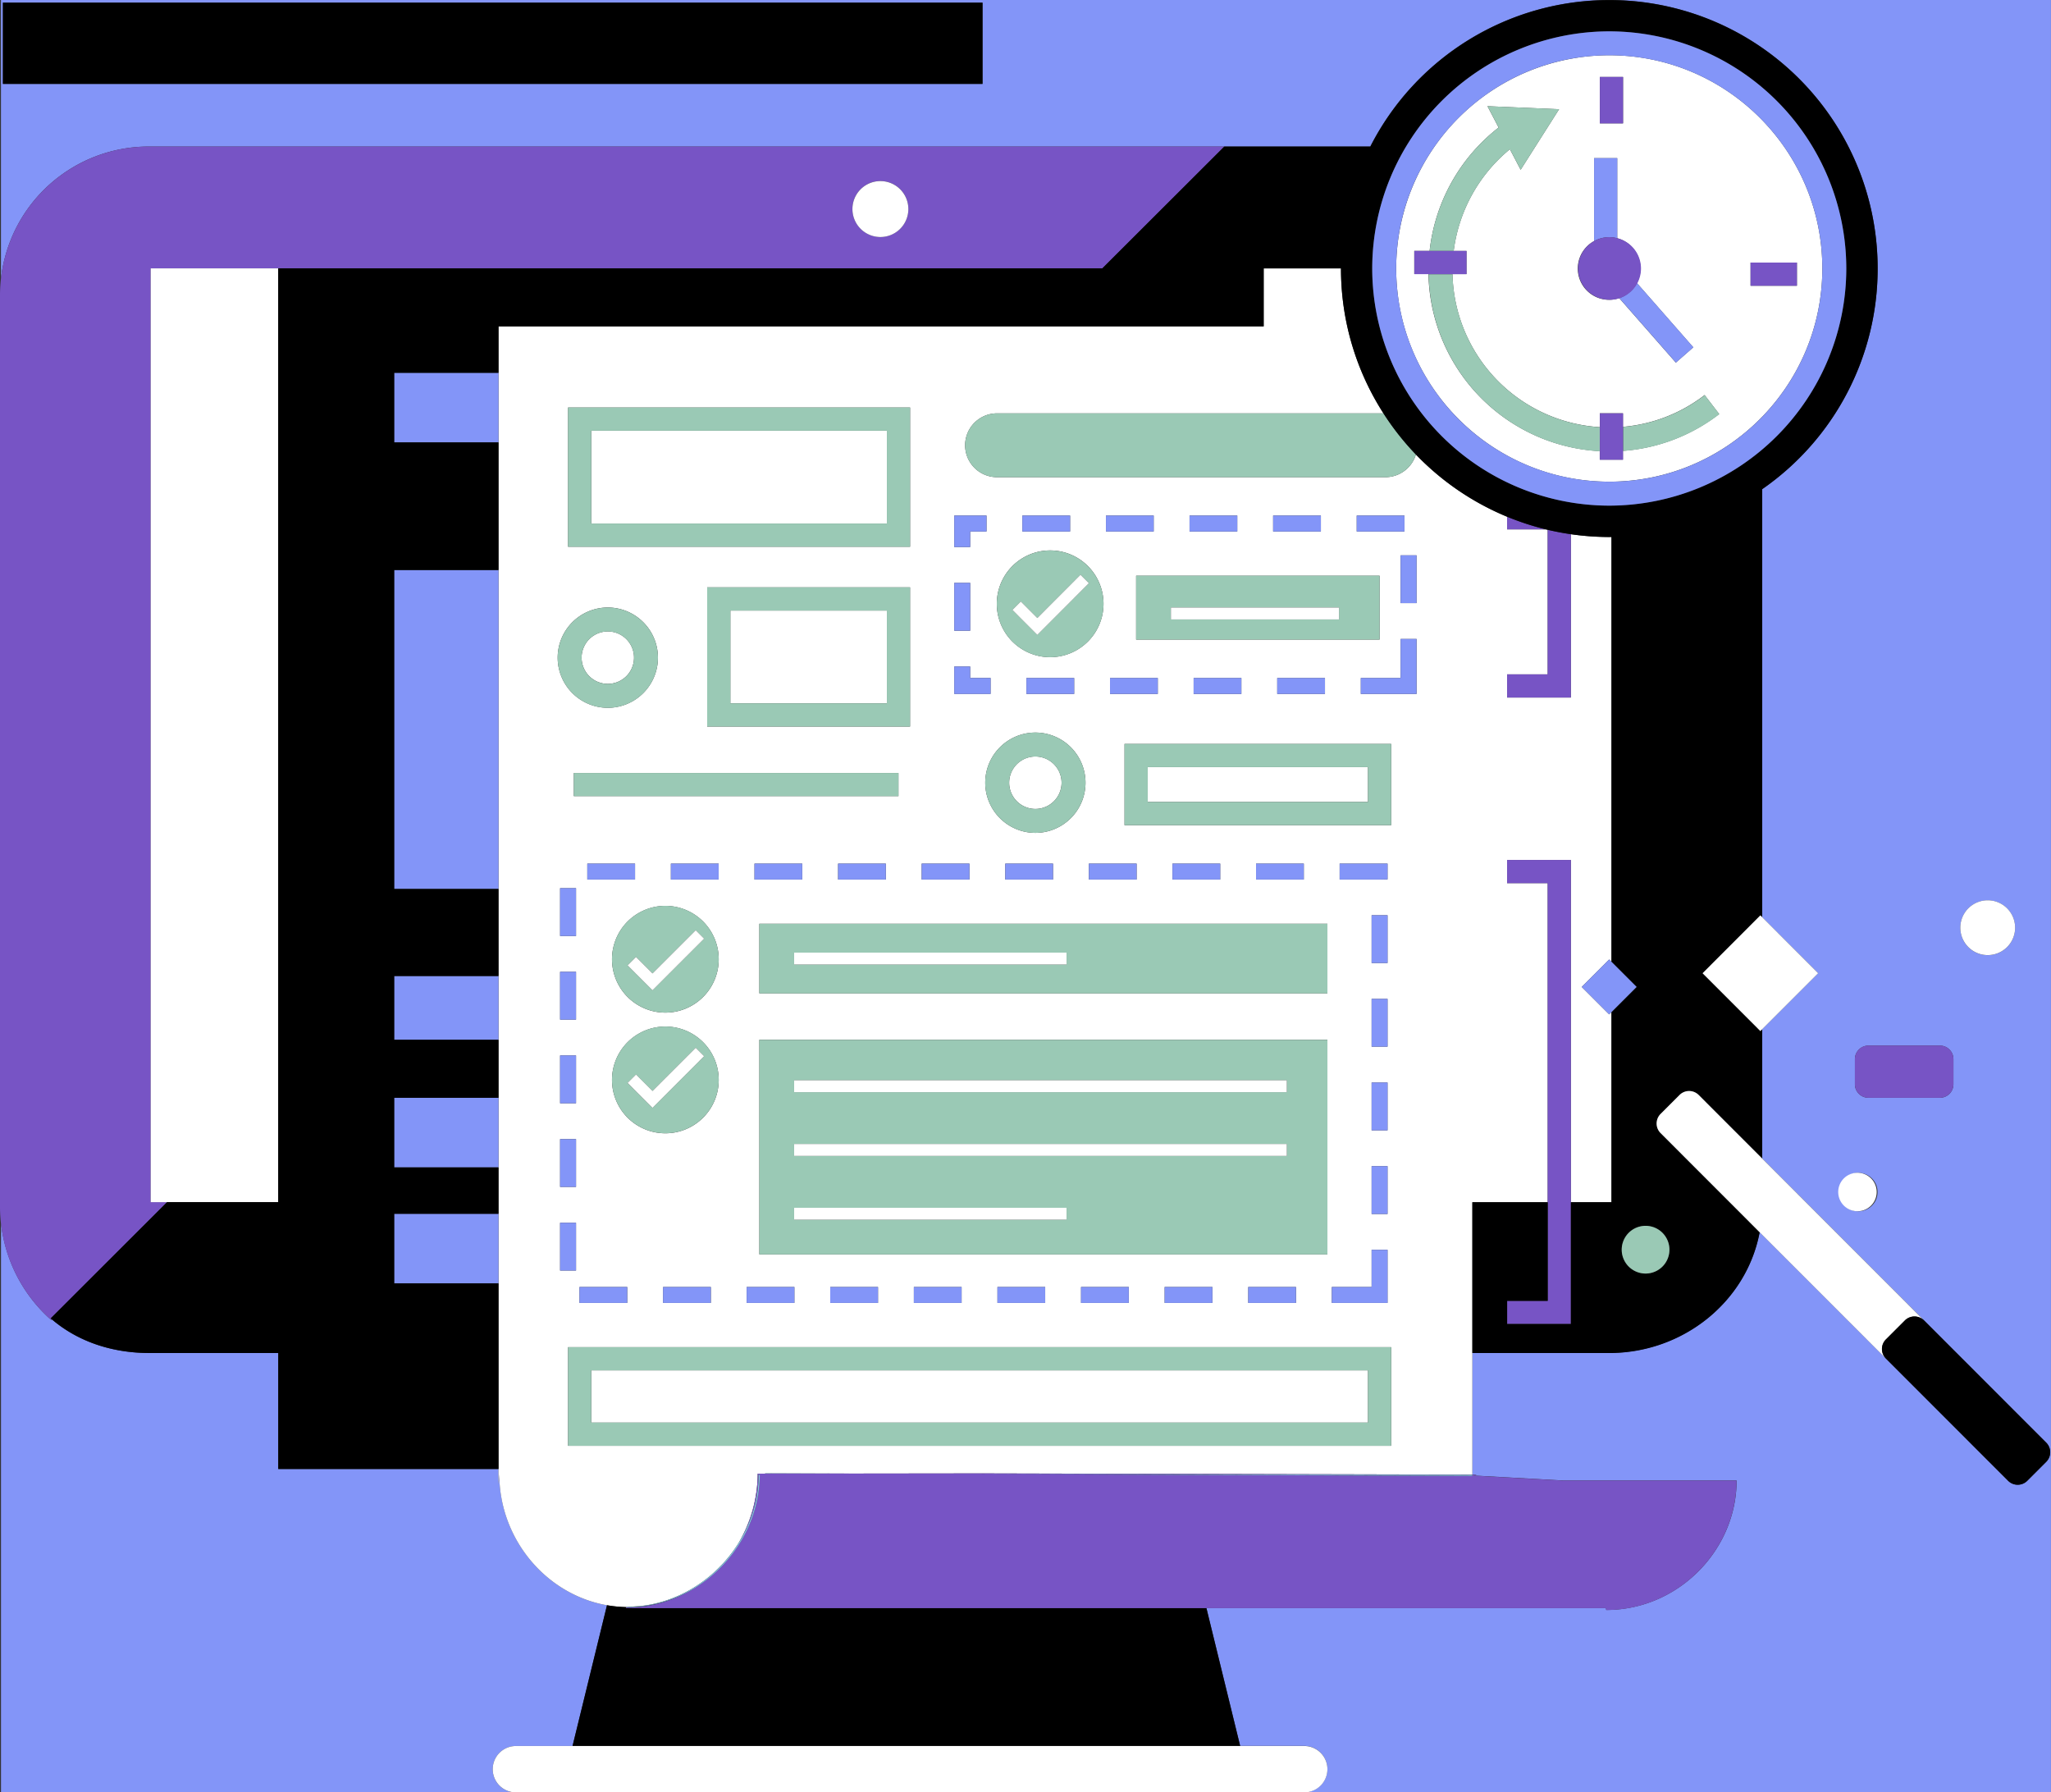 <svg width="515" height="450" fill="none" xmlns="http://www.w3.org/2000/svg"><rect width="100%" height="100%" fill="#333333" stroke="none"/><g clip-path="url(#a)"><path d="M37.54 36.79h306.53A67.34 67.34 0 0 1 404.08 0H.24v70a37.34 37.34 0 0 1 37.29-33.21h.01ZM.73.67h245.98v20.39H.73V.67Z" fill="#8395F8"/><path d="M404.08 0a67.39 67.39 0 0 1 38.39 122.78v107.48l14.07 14.07-14.07 14.07v32.43l40.63 40.65 23.38 23.39 7.33 7.33a3.4 3.4 0 0 1 0 4.78l-4.79 4.79a3.4 3.4 0 0 1-4.78 0l-7.33-7.33-23.38-23.39-31.7-31.71c-3.3 17.5-19.26 30.32-37.79 30.32h-34.35v30.58h1.08l-.59.24.97.03 21.33 1.18h43.58c0 17.47-14.66 32.51-32.73 32.51l-.1-.47h-100.3l8.47 34.6h16.08a5.82 5.82 0 1 1 0 11.64h187.51V0H404.07h.01Zm62.54 304.11a4.83 4.83 0 1 1 0-9.66 4.83 4.83 0 0 1 0 9.66Zm23.88-31.89a3.4 3.4 0 0 1-3.39 3.39h-17.96a3.4 3.4 0 0 1-3.39-3.39v-6.32a3.4 3.4 0 0 1 3.39-3.39h17.96a3.4 3.4 0 0 1 3.39 3.39v6.32Zm8.61-32.42a6.88 6.88 0 1 1 0-13.76 6.88 6.88 0 0 1 0 13.76ZM123.72 444.18a5.82 5.82 0 0 1 5.82-5.82h14.23l8.65-35.34c-15.42-2.72-27.04-16.72-27.04-32.93l-.2 2.67v-3.95H69.87v-29.12H37.54c-9.31 0-17.87-2.8-24.48-8.42l-.16.16A37.92 37.92 0 0 1 .25 307.01v143h129.29a5.82 5.82 0 0 1-5.82-5.82v-.01Z" fill="#8395F8"/><path d="m12.9 331.42.16-.16-.33-.27 29.22-29.18h-4.11V67.37h238.95l30.63-30.58H37.54A37.36 37.36 0 0 0 0 74.27v228.38a37.94 37.94 0 0 0 12.89 28.77h.01ZM220.8 45.46a7.02 7.02 0 1 1 0 14.03 7.02 7.02 0 0 1 0-14.03Z" fill="#7754C5"/><path d="M388.62 301.82v-80.09h-10.19v-5.82h16.01v85.91h10.19V254.1l-.57.57-6.89-6.89 6.89-6.89.57.57V134.8l-.55.01c-3.28 0-6.49-.25-9.64-.7v41.02h-16.01v-5.82h10.19v-36.3l-.44-.1h-9.75v-3.17a67.49 67.49 0 0 1-22.9-15.63 8 8 0 0 1-7.66 5.69h-97.52a8.01 8.01 0 0 1 0-16.02h97.03a67.1 67.1 0 0 1-10.67-36.37v-.03H317.3v14.56H125.17v290.82l.2-2.67c0 16.21 11.62 30.2 27.04 32.93 1.61.28 3.25.44 4.93.47l.1-.08.37-.01-.02-.03c1.06 0 2.11-.06 3.14-.16 10.29-1.16 19.26-7.36 24.54-15.84a34.44 34.44 0 0 0 4.79-17.39h1.87v-.1l21.01.08 33.15-.04 123.41.3v-68.4h18.92Zm-47.95-172.38h11.99v4h-11.99v-4Zm-55.39 31.13v-16.02h61.13v16.02h-61.13Zm47.42 9.65v4h-11.99v-4h11.99Zm-20.99 0v4h-11.99v-4h11.99Zm21.6 61.7v17.47H190.67v-17.47h142.64Zm-38.91-11.1v-4h11.99v4H294.4Zm20.99 0v-4h11.99v4h-11.99Zm-124.72 94.1v-53.88h142.64v53.88H190.67Zm134.75 8.2v4h-11.99v-4h11.99Zm-20.99 0v4h-11.99v-4h11.99Zm-20.99 0v4h-11.99v-4h11.99Zm-20.99 0v4h-11.99v-4h11.99Zm-20.99 0v4h-11.99v-4h11.99Zm-20.99 0v4h-11.99v-4h11.99Zm-53.4-38.59a13.4 13.4 0 1 1 0-26.8 13.4 13.4 0 0 1 0 26.8Zm11.42 38.59v4H166.5v-4h11.99Zm-20.99 0v4h-11.99v-4h11.99Zm-10.03-102.3v-4h11.99v4h-11.99Zm19.6 33.41a13.4 13.4 0 1 1 0-26.8 13.4 13.4 0 0 1 0 26.8Zm1.39-33.41v-4h11.99v4h-11.99Zm-24.37-20.94v-5.82h81.51v5.82h-81.51Zm-3.45 77.11v-12h4v12h-4Zm4 9v12h-4v-12h4Zm-4-30v-12h4v12h-4Zm0-21v-12h4v12h-4Zm36.93-52.58v-34.95h50.94v34.95h-50.94Zm44.86 34.41v4h-11.99v-4h11.99Zm-20.99 0v4h-11.99v-4h11.99Zm-13.96 106.3h11.99v4h-11.99v-4Zm72.5-139.2a12.6 12.6 0 0 1 12.59 12.59 12.6 12.6 0 0 1-12.59 12.59 12.6 12.6 0 0 1-12.59-12.59 12.6 12.6 0 0 1 12.59-12.59Zm-2.25-9.7v-4h11.99v4h-11.99Zm6.68 42.6v4h-11.99v-4h11.99Zm20.99 4h-11.99v-4h11.99v4Zm5.32-50.6v4h-11.99v-4h11.99Zm28.96-40.78h11.99v4h-11.99v-4Zm-20.99 0h11.99v4h-11.99v-4Zm-20.99 0h11.99v4H277.7v-4Zm-20.99 0h11.99v4h-11.99v-4Zm6.98 8.75a13.4 13.4 0 1 1 0 26.8 13.4 13.4 0 0 1 0-26.8Zm-24.08-8.75h8.1v4h-4.1v3.9h-4v-7.9Zm0 16.9h4v12h-4v-12Zm0 21h4v2.87h5.12v4h-9.12v-6.87Zm-8.18 49.48h11.99v4h-11.99v-4Zm-88.79-114.5h85.88v34.95h-85.88v-34.95Zm9.98 50.2a12.6 12.6 0 0 1 12.59 12.59 12.6 12.6 0 0 1-12.59 12.59 12.6 12.6 0 0 1-12.59-12.59 12.6 12.6 0 0 1 12.59-12.59Zm-11.98 154.47h4v12h-4v-12Zm208.68 55.99H142.64v-24.75h206.68v24.75Zm-4.91-79.2v-12h4v12h-4Zm4 9v12h-4v-12h4Zm-4-30v-12h4v12h-4Zm0-21v-12h4v12h-4Zm2-20.96h-10.03v-4h12.03v3.96l-2 .04Zm-2 102.3v-9.34h4v13.34h-13.99v-4h10-.01Zm4.91-115.95h-66.95v-20.39h66.95v20.39Zm6.37-32.95H341.7v-4h10v-9.8h4v13.8h-.01Zm0-22.8h-4v-12h4v12ZM69.86 67.37H37.84v234.45H69.86V67.37Z" fill="#fff"/><path d="m157.79 403.38.02.03c1.05-.01 2.09-.07 3.12-.19-1.03.1-2.08.16-3.14.16Z" fill="#000"/><path d="M157.19 403.6c6.74 0 12.85-1.99 17.95-5.35a33.1 33.1 0 0 1-17.86 5.28l-.09.07v-.07h.09l.06-.05a32.04 32.04 0 0 1-4.93-.47l-8.65 35.34H311.4l-8.47-34.6H157.19v-.15Z" fill="#000"/><path d="M333.31 444.18a5.82 5.82 0 0 0-5.82-5.82H129.54a5.82 5.82 0 1 0 0 11.64h197.95a5.82 5.82 0 0 0 5.82-5.82ZM259.98 203.09a6.58 6.58 0 0 0 0-13.16 6.58 6.58 0 0 0 0 13.16ZM152.62 171.69a6.58 6.58 0 0 0 0-13.16 6.58 6.58 0 0 0 0 13.16ZM222.69 153.29h-39.3v23.3h39.3v-23.3ZM222.69 108.15h-74.23v23.3h74.23v-23.3ZM343.5 192.6h-55.31v8.74h55.31v-8.74ZM343.5 344.05H148.46v13.11H343.5v-13.11Z" fill="#fff"/><path d="M125.17 93.58h-26.2v17.47h26.2V93.58ZM125.17 143.09h-26.2v80.09h26.2v-80.09ZM125.17 245.03h-26.2v16.02h26.2v-16.02ZM125.17 275.61h-26.2v17.47h26.2v-17.47ZM125.17 304.73h-26.2v17.47h26.2v-17.47Z" fill="#8395F8"/><path d="M246.71.67H.73v20.39h245.98V.67Z" fill="#000"/><path d="M228.51 102.32h-85.88v34.95h85.88v-34.95Zm-5.82 29.12h-74.23v-23.3h74.23v23.3ZM228.51 147.46h-50.94v34.95h50.94v-34.95Zm-5.82 29.13h-39.3v-23.3h39.3v23.3ZM142.64 362.98h206.68v-24.75H142.64v24.75Zm5.82-18.93H343.5v13.11H148.46v-13.11ZM282.37 207.17h66.95v-20.39h-66.95v20.39Zm5.82-14.57h55.31v8.74h-55.31v-8.74ZM247.39 196.51a12.6 12.6 0 0 0 12.59 12.59 12.6 12.6 0 0 0 12.59-12.59 12.6 12.6 0 0 0-12.59-12.59 12.6 12.6 0 0 0-12.59 12.59Zm12.59-6.57a6.58 6.58 0 0 1 0 13.16 6.58 6.58 0 0 1 0-13.16Z" fill="#9AC9B5"/><path d="M243.42 216.82h-11.99v4h11.99v-4ZM264.41 216.82h-11.99v4h11.99v-4ZM144.64 306.99h-4v12h4v-12ZM201.44 216.82h-11.99v4h11.99v-4ZM180.45 216.82h-11.99v4h11.99v-4ZM144.64 264.99h-4v12h4v-12ZM222.43 216.82h-11.99v4h11.99v-4ZM144.64 243.99h-4v12h4v-12ZM144.64 222.99h-4v12h4v-12ZM144.64 285.99h-4v12h4v-12ZM159.46 216.82h-11.99v4h11.99v-4ZM325.42 323.12h-11.99v4h11.99v-4ZM304.43 323.12h-11.99v4h11.99v-4ZM199.47 323.12h-11.99v4h11.99v-4ZM220.46 323.12h-11.99v4h11.99v-4ZM178.48 323.12h-11.99v4h11.99v-4ZM262.44 323.12h-11.99v4h11.99v-4ZM283.43 323.12h-11.99v4h11.99v-4ZM334.42 327.12h13.99v-13.34h-4v9.34h-9.99v4ZM241.45 323.12h-11.99v4h11.99v-4ZM285.4 216.82h-11.99v4h11.99v-4ZM306.39 216.82H294.4v4h11.99v-4ZM348.41 271.78h-4v12h4v-12ZM348.41 216.82h-12.03v4h10.03l2-.04v-3.96ZM348.41 229.78h-4v12h4v-12ZM348.41 292.78h-4v12h4v-12ZM348.41 250.78h-4v12h4v-12ZM327.38 216.82h-11.99v4h11.99v-4ZM157.49 323.12H145.5v4h11.99v-4Z" fill="#8395F8"/><path d="M190.67 249.4h142.64v-17.47H190.67v17.47Zm8.73-10.24h68.41v3H199.4v-3ZM346.41 144.55h-61.13v16.02h61.13v-16.02Zm-10.19 10.97h-42.21v-3h42.21v3ZM167.07 257.72a13.4 13.4 0 1 0 0 26.8 13.4 13.4 0 0 0 0-26.8Zm-3.23 20.43-6.26-6.26 2.12-2.12 4.14 4.14 10.85-10.85 2.12 2.12-12.97 12.97ZM167.07 227.42a13.4 13.4 0 1 0 0 26.8 13.4 13.4 0 0 0 0-26.8Zm-3.23 21.21-6.26-6.26 2.12-2.12 4.14 4.14 10.85-10.85 2.12 2.12-12.97 12.97ZM333.31 261.05H190.67v53.88h142.64v-53.88Zm-65.5 45.18H199.4v-3h68.41v3Zm55.31-16.02H199.4v-3h123.72v3Zm0-16.01H199.4v-3h123.72v3Z" fill="#9AC9B5"/><path d="m174.69 233.54-10.85 10.85-4.14-4.14-2.12 2.12 6.26 6.26 12.97-12.97-2.12-2.12ZM174.69 263.05l-10.85 10.85-4.14-4.14-2.12 2.12 6.26 6.27 12.97-12.98-2.12-2.12ZM323.12 271.2H199.4v3h123.72v-3ZM323.12 287.21H199.4v3h123.72v-3ZM267.81 303.23H199.4v3h68.41v-3ZM267.81 239.16H199.4v3h68.41v-3ZM336.22 152.52h-42.21v3h42.21v-3Z" fill="#fff"/><path d="M310.68 129.44h-11.99v4h11.99v-4ZM290.71 170.22h-11.99v4h11.99v-4ZM311.7 170.22h-11.99v4h11.99v-4ZM269.72 170.22h-11.99v4h11.99v-4ZM289.69 129.44H277.7v4h11.99v-4ZM331.67 129.44h-11.99v4h11.99v-4ZM268.7 129.44h-11.99v4h11.99v-4ZM243.61 133.44h4.1v-4h-8.1v7.9h4v-3.9ZM243.61 146.34h-4v12h4v-12ZM248.74 170.22h-5.13v-2.88h-4v6.88h9.13v-4ZM332.69 170.22H320.7v4h11.99v-4ZM351.69 170.22h-10v4h14v-13.8h-4v9.8ZM355.69 139.42h-4v12h4v-12ZM352.66 129.44h-11.99v4h11.99v-4Z" fill="#8395F8"/><path d="M263.69 165a13.4 13.4 0 1 0 0-26.8 13.4 13.4 0 0 0 0 26.8Zm-7.36-13.99 4.14 4.14 10.85-10.85 2.12 2.12-12.97 12.97-6.26-6.26 2.12-2.12Z" fill="#9AC9B5"/><path d="m273.43 146.42-2.12-2.12-10.84 10.86-4.14-4.15-2.12 2.12 6.26 6.27 12.96-12.98Z" fill="#fff"/><path d="M152.62 177.71a12.6 12.6 0 0 0 12.59-12.59 12.6 12.6 0 0 0-12.59-12.59 12.6 12.6 0 0 0-12.59 12.59 12.6 12.6 0 0 0 12.59 12.59Zm0-19.17a6.58 6.58 0 0 1 0 13.16 6.58 6.58 0 0 1 0-13.16ZM225.6 194.06h-81.51v5.82h81.51v-5.82ZM242.34 111.79a8 8 0 0 0 8.01 8.01h97.52a8 8 0 0 0 7.66-5.69 67.36 67.36 0 0 1-8.15-10.33h-97.03a8.01 8.01 0 0 0-8.01 8.01Z" fill="#9AC9B5"/><path d="M378.43 215.9v5.83h10.19v104.84h-10.19v5.83h16.01V215.9h-16.01ZM388.18 132.9a66.1 66.1 0 0 1-9.75-3.17v3.17h9.75ZM378.43 169.31v5.82h16.01v-41.02a65.69 65.69 0 0 1-5.82-1.11v36.3h-10.19v.01Z" fill="#7754C5"/><path d="M192.13 369.88v.1l21.01-.02-21.01-.08Z" fill="#B6DAEC"/><path d="m213.13 369.95-21.01.02h-1.87a34.31 34.31 0 0 1-4.79 17.39 32.42 32.42 0 0 0 5.01-17.11h.29c-.04 11.31-6.18 21.92-15.64 28a32.35 32.35 0 0 1-17.95 5.35v.15h246.04l.1.47c18.07 0 32.73-15.04 32.73-32.51h-43.58l-21.33-1.18-.97-.03.59-.24h-1.08v-.04l-123.41-.3-33.15.04.02-.01Zm156.57.6-123.86-.46 123.86.21v.25Z" fill="#7754C5"/><path d="M369.7 370.55v-.26l-123.86-.21 123.86.47ZM175.14 398.26c9.46-6.08 15.6-16.68 15.64-28h-.29c0 6.12-1.85 12.03-5.01 17.11-5.28 8.48-14.25 14.68-24.54 15.84-1.03.12-2.07.18-3.12.19l-.37.01-.1.08-.06.05a33.04 33.04 0 0 0 17.86-5.28h-.01ZM157.19 403.6l.09-.07h-.09v.07Z" fill="#85C2E0"/><path d="M220.8 59.5a7.02 7.02 0 1 0 0-14.03 7.02 7.02 0 0 0 0 14.03Z" fill="#fff"/><path d="M344.07 36.79h-36.64L276.8 67.37H69.86v234.45H41.95L12.73 331l.33.27c6.61 5.61 15.17 8.42 24.48 8.42h32.33v29.12h55.31v-46.6h-26.2v-17.47h26.2v-11.65h-26.2v-17.47h26.2v-14.56h-26.2v-16.02h26.2V223.2h-26.2v-80.09h26.2v-32.04h-26.2V93.6h26.2V81.95h192.13V67.39h19.41v.03c0 13.4 3.93 25.88 10.67 36.37a67.49 67.49 0 0 0 41.24 29.23 68.15 68.15 0 0 0 15.46 1.81l.55-.01v106.66l6.32 6.32-6.32 6.32v47.72h-10.19v30.58h-16.01v-5.82h10.19v-24.76h-18.92v37.86h34.35c18.53 0 34.49-12.82 37.79-30.32l-24.88-24.9a3.4 3.4 0 0 1 0-4.78l4.79-4.79a3.4 3.4 0 0 1 4.78 0l15.95 15.96v-32.43l-.45.45-14.51-14.52 14.51-14.52.45.45V122.82a67.32 67.32 0 0 0 28.98-55.38 67.36 67.36 0 0 0-127.39-30.61l-.01-.04Zm75.12 276.96a5.99 5.99 0 1 1-11.98 0 5.99 5.99 0 0 1 11.98 0ZM404.08 7.86A59.6 59.6 0 0 1 463.6 67.4a59.6 59.6 0 0 1-59.52 59.54 59.6 59.6 0 0 1-59.52-59.54 59.6 59.6 0 0 1 59.52-59.54Z" fill="#000"/><path d="M404.08 120.93c29.5 0 53.5-24.01 53.5-53.53s-24-53.53-53.5-53.53a53.57 53.57 0 0 0-53.5 53.53c0 29.52 24 53.53 53.5 53.53Zm35.48-55.01h11.64v5.82h-11.64v-5.82Zm-37.84-46.6h5.82v11.65h-5.82V19.32Zm-1.46 41.22V39.7h5.82v20.11a7.85 7.85 0 0 1 4.94 11.25l14.16 16.14-4.38 3.84-14.22-16.2a7.85 7.85 0 0 1-6.34-14.3h.02ZM358.97 63a45.5 45.5 0 0 1 17.33-30.98l-2.8-5.36 17.98.76-9.65 15.2-2.7-5.16A39.48 39.48 0 0 0 365.01 63h3.22v5.82h-3.52a39.42 39.42 0 0 0 36.99 38.42v-3.48h5.82v3.4a38.9 38.9 0 0 0 20.5-7.98l3.66 4.77a44.88 44.88 0 0 1-24.17 9.24v2.21h-5.82v-2.14a45.46 45.46 0 0 1-43.01-44.46h-3.57v-5.82h3.83l.03.02Z" fill="#fff"/><path d="m379.14 37.46 2.7 5.16 9.65-15.2-17.98-.76 2.8 5.36A45.51 45.51 0 0 0 358.98 63h6.05a39.48 39.48 0 0 1 14.12-25.54h-.01ZM431.71 103.97l-3.66-4.77a38.99 38.99 0 0 1-20.5 7.98v6.04a44.91 44.91 0 0 0 24.17-9.24l-.01-.01ZM401.72 113.29v-6.03a39.42 39.42 0 0 1-36.99-38.42h-6.01a45.46 45.46 0 0 0 43.01 44.46l-.01-.01Z" fill="#9AC9B5"/><path d="M404.08 126.95a59.6 59.6 0 0 0 59.52-59.54 59.6 59.6 0 0 0-59.52-59.54 59.6 59.6 0 0 0-59.52 59.54 59.6 59.6 0 0 0 59.52 59.54Zm0-113.07c29.5 0 53.5 24.01 53.5 53.53s-24 53.53-53.5 53.53a53.57 53.57 0 0 1-53.5-53.53c0-29.52 24-53.53 53.5-53.53Z" fill="#8395F8"/><path d="M401.72 115.43h5.82v-11.65h-5.82v11.65ZM451.2 65.92h-11.64v5.82h11.64v-5.82ZM407.54 19.32h-5.82v11.65h5.82V19.32ZM358.71 68.83h9.53V63h-13.1v5.83h3.57Z" fill="#7754C5"/><path d="m406.6 74.84 14.22 16.2 4.38-3.84-14.16-16.14a7.88 7.88 0 0 1-4.43 3.78h-.01ZM406.09 59.81V39.7h-5.82v20.84a7.81 7.81 0 0 1 5.82-.72v-.01Z" fill="#8395F8"/><path d="M404.08 75.26a7.84 7.84 0 0 0 2.01-15.45 7.78 7.78 0 0 0-5.82.72 7.86 7.86 0 0 0 3.82 14.72l-.01.01Z" fill="#7754C5"/><path d="m427.51 244.34 14.51 14.52.45-.45 14.07-14.07-14.07-14.08-.45-.45-14.51 14.53ZM421.74 274.89l-4.79 4.79a3.4 3.4 0 0 0 0 4.78l24.88 24.9 31.7 31.71a3.4 3.4 0 0 1 0-4.78l4.79-4.79a3.4 3.4 0 0 1 4.78 0l-40.63-40.65-15.95-15.96a3.4 3.4 0 0 0-4.78 0Z" fill="#fff"/><path d="m478.33 331.5-4.79 4.79a3.4 3.4 0 0 0 0 4.78l23.38 23.39 7.33 7.33a3.4 3.4 0 0 0 4.78 0l4.79-4.79a3.4 3.4 0 0 0 0-4.78l-7.33-7.33-23.38-23.39a3.4 3.4 0 0 0-4.78 0Z" fill="#000"/><path d="M466.62 294.44a4.83 4.83 0 1 0 0 9.65 4.83 4.83 0 0 0 0-9.65Z" fill="#fff"/><path d="M413.2 319.74a5.99 5.99 0 1 0 0-11.98 5.99 5.99 0 0 0 0 11.98Z" fill="#9AC9B5"/><path d="M499.11 226.03a6.88 6.88 0 1 0 0 13.76 6.88 6.88 0 0 0 0-13.76Z" fill="#fff"/><path d="M469.15 262.5h17.96a3.4 3.4 0 0 1 3.39 3.39v6.33a3.4 3.4 0 0 1-3.39 3.39h-17.96a3.4 3.4 0 0 1-3.39-3.39v-6.33a3.4 3.4 0 0 1 3.39-3.39Z" fill="#7754C5"/><path d="m397.17 247.78 6.89 6.89.57-.57 6.32-6.32-6.32-6.32-.57-.58-6.89 6.9Z" fill="#8395F8"/></g><defs><clipPath id="a"><path fill="#fff" d="M0 0h515v450H0z"/></clipPath></defs></svg>